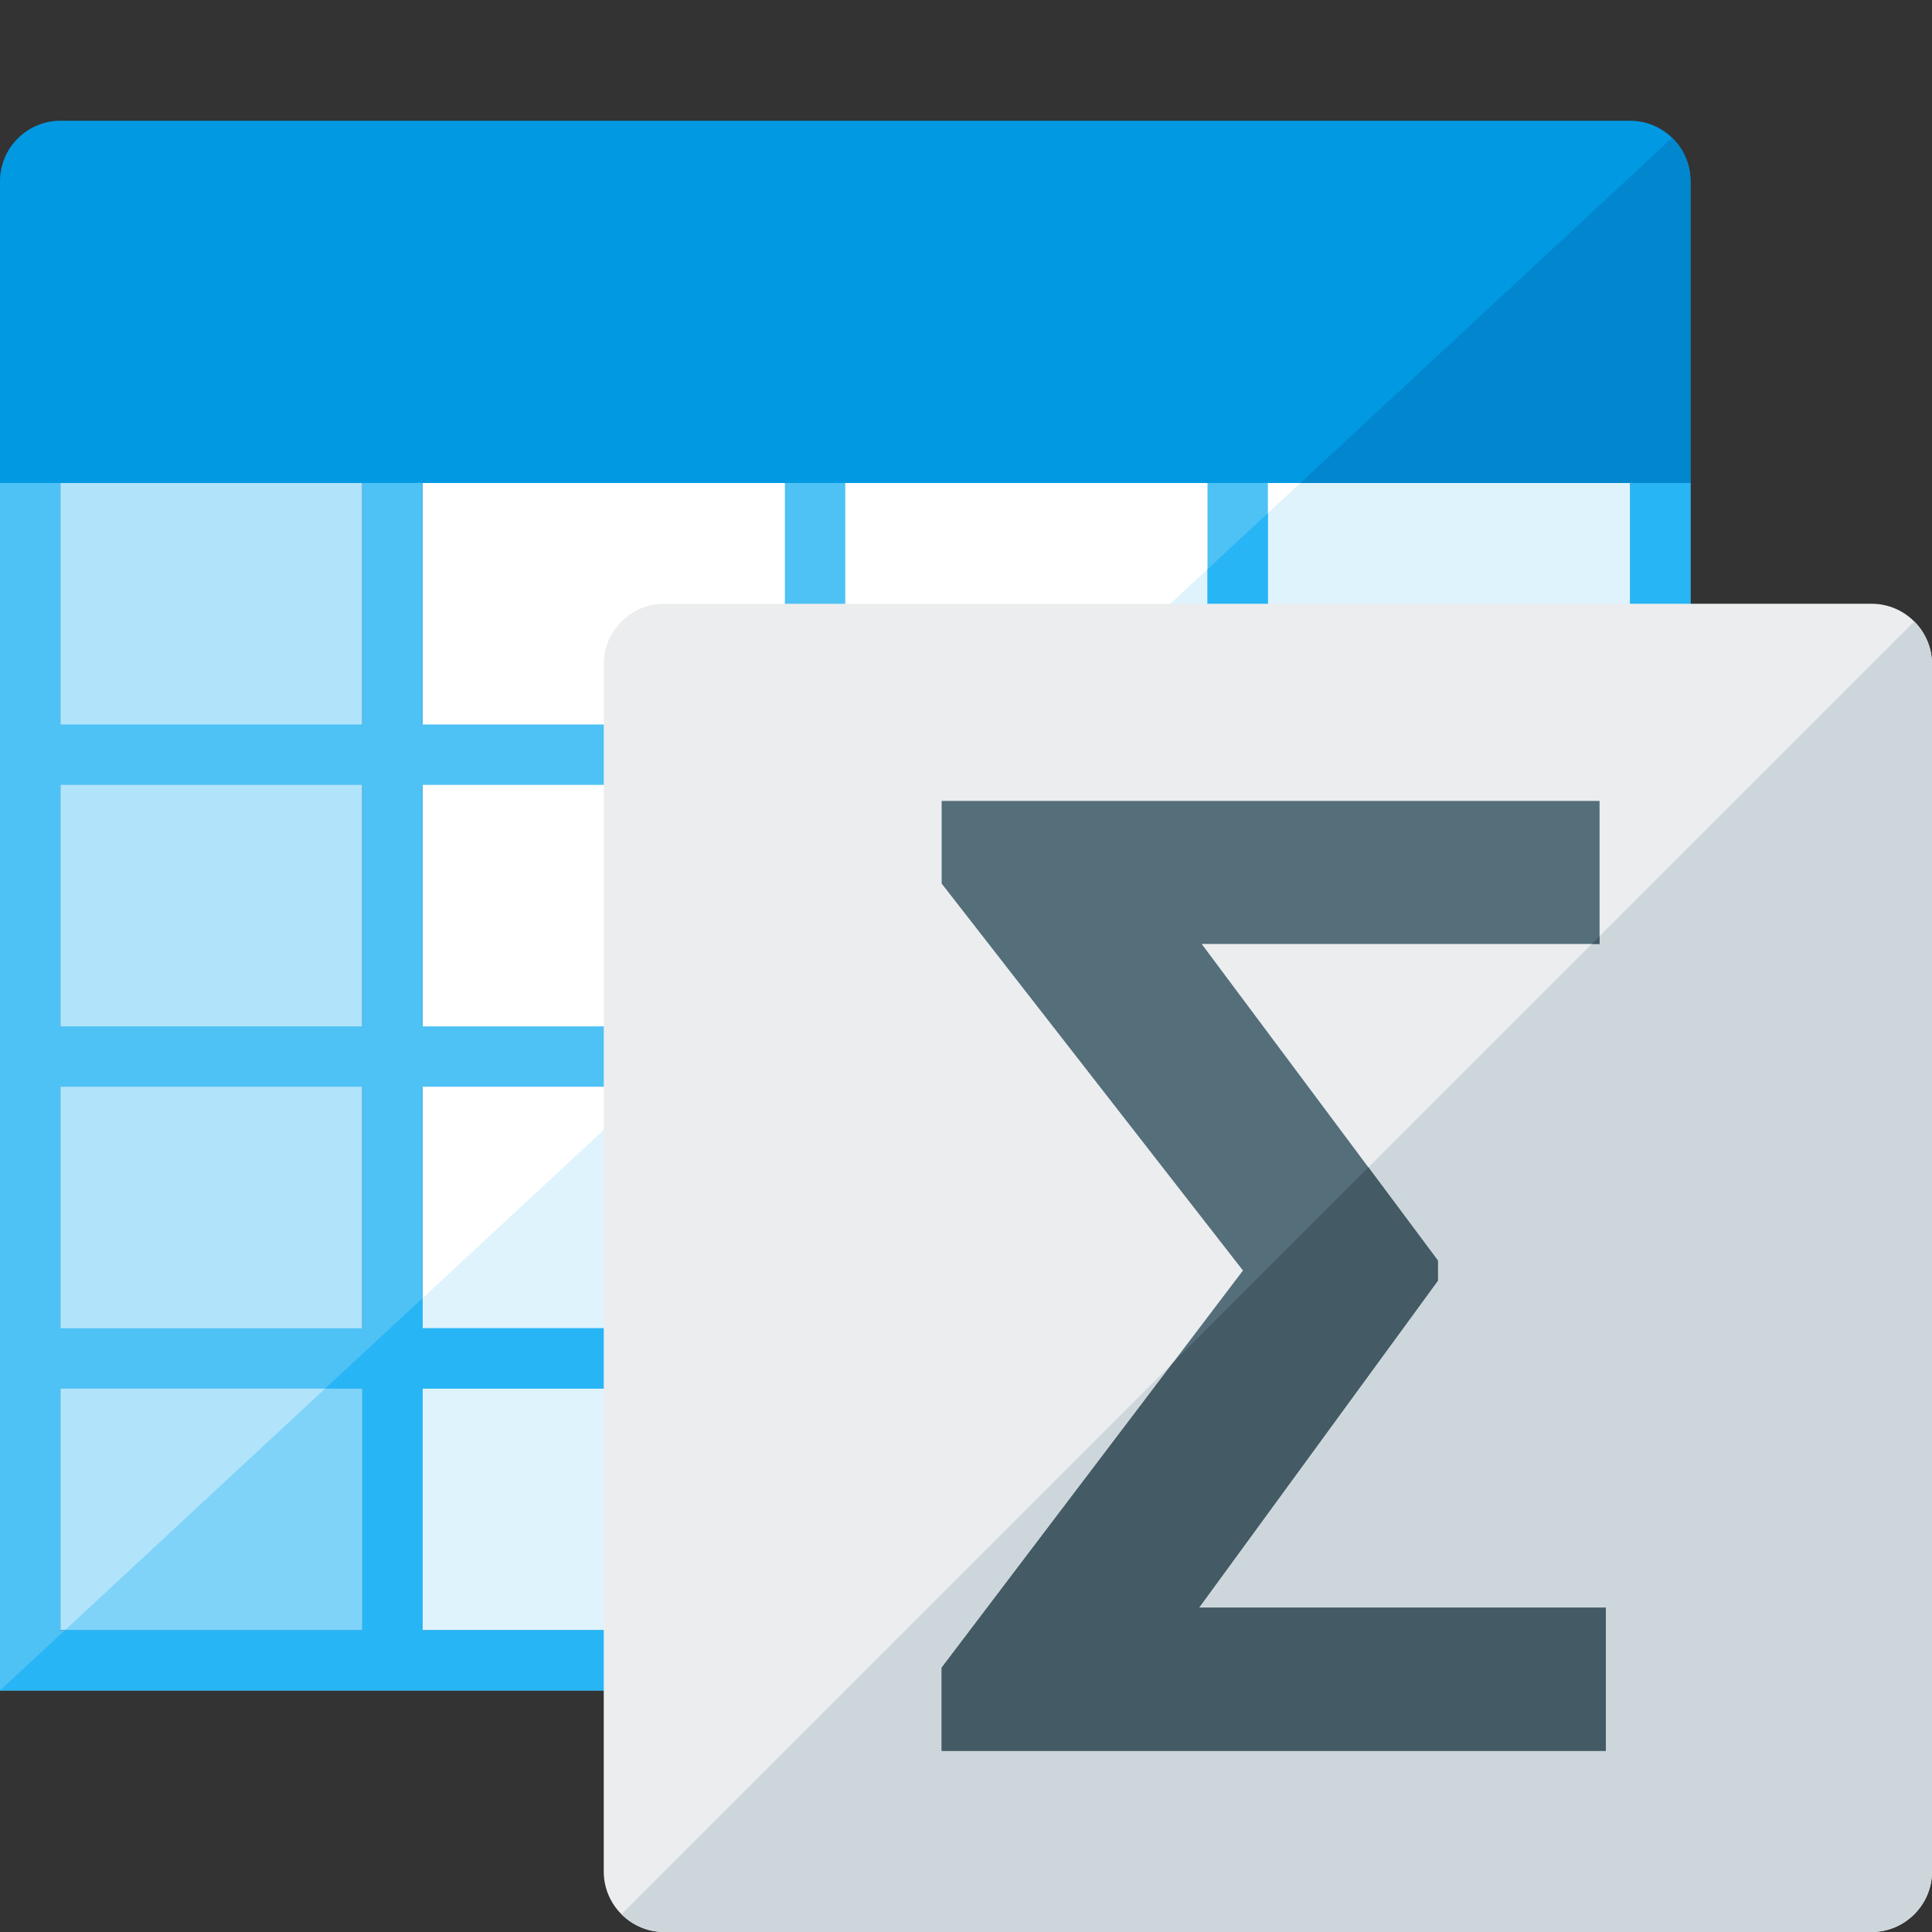 <svg version="1.1" xmlns="http://www.w3.org/2000/svg" xmlns:xlink="http://www.w3.org/1999/xlink" viewBox="0 0 512 512"><rect x="0" y="0" width="512" height="512" fill="#333333" stroke="none"/><g><polygon points="112,128 432,128 432,432 112,432" fill="#ffffff" /><polygon points="344.6,128 432,128 432,432 112,432 112,344" fill="#dff3fd" /><polygon points="16,128 96,128 96,432 16,432" fill="#b1e3fb" /><polygon points="86.15,368 96,368 96,432 17.25,432" fill="#7fd3f9" /><path d="M432,128l16,0l0,320l-448,0l0,-320l16,0l0,64l80,0l0,-64l16,0l0,64l96,0l0,-64l16,0l0,64l96,0l0,-64l16,0l0,64l96,0z M16,432l80,0l0,-64l-80,0z M16,352l80,0l0,-64l-80,0z M16,272l80,0l0,-64l-80,0z M432,432l0,-64l-96,0l0,64z M320,432l0,-64l-96,0l0,64z M208,432l0,-64l-96,0l0,64z M432,352l0,-64l-96,0l0,64z M320,352l0,-64l-96,0l0,64z M208,352l0,-64l-96,0l0,64z M432,272l0,-64l-96,0l0,64z M320,272l0,-64l-96,0l0,64z M208,272l0,-64l-96,0l0,64z" fill="#4ec1f5" /><path d="M432,128l16,0l0,320l-448,0l17.25,-16l78.75,0l0,-64l-9.85,0l25.85,-24l0,8l96,0l0,-64l-35.7,0l17.25,-16l18.45,0l0,-17.15l16,-14.85l0,32l96,0l0,-64l-61.55,0l17.25,-16l44.3,0l0,-41.15l16,-14.85l0,56l96,0z M432,432l0,-64l-96,0l0,64z M320,432l0,-64l-96,0l0,64z M208,432l0,-64l-96,0l0,64z M432,352l0,-64l-96,0l0,64z M320,352l0,-64l-96,0l0,64z M432,272l0,-64l-96,0l0,64z" fill="#28b5f5" /><path d="M16,32l416,0c8.8,0 16,7.2 16,16l0,80l-448,0l0,-80c0,-8.8 7.2,-16 16,-16z" fill="#0299e3" /><path d="M443.15,36.5c3,2.95 4.85,7 4.85,11.5l0,80l-103.4,0z" fill="#0287cf" /><path d="M176,160l320,0c8.8,0 16,7.2 16,16l0,320c0,8.8 -7.2,16 -16,16l-320,0c-8.8,0 -16,-7.2 -16,-16l0,-320c0,-8.8 7.2,-16 16,-16z" fill="#ebedef" /><path d="M507.3,164.7c2.9,2.9 4.7,6.9 4.7,11.3l0,320c0,8.8 -7.2,16 -16,16l-320,0c-4.4,0 -8.4,-1.8 -11.3,-4.7z" fill="#cdd7db" /><polygon points="381.05,339.4 317.75,426.05 425.55,426.05 425.55,464 249.55,464 249.55,441.95 329.4,336.7 249.55,234.15 249.55,212.25 423.9,212.25 423.9,250.15 318.45,250.15 381.05,334.05" fill="#546e7a" /><path d="M381.05,339.4l-63.3,86.65l107.8,0l0,37.95l-176,0l0,-22.05l61.25,-80.75l51.85,-51.85l18.4,24.7z M423.9,248.1l0,2.05l-2.05,0z" fill="#445a64" /></g></svg>